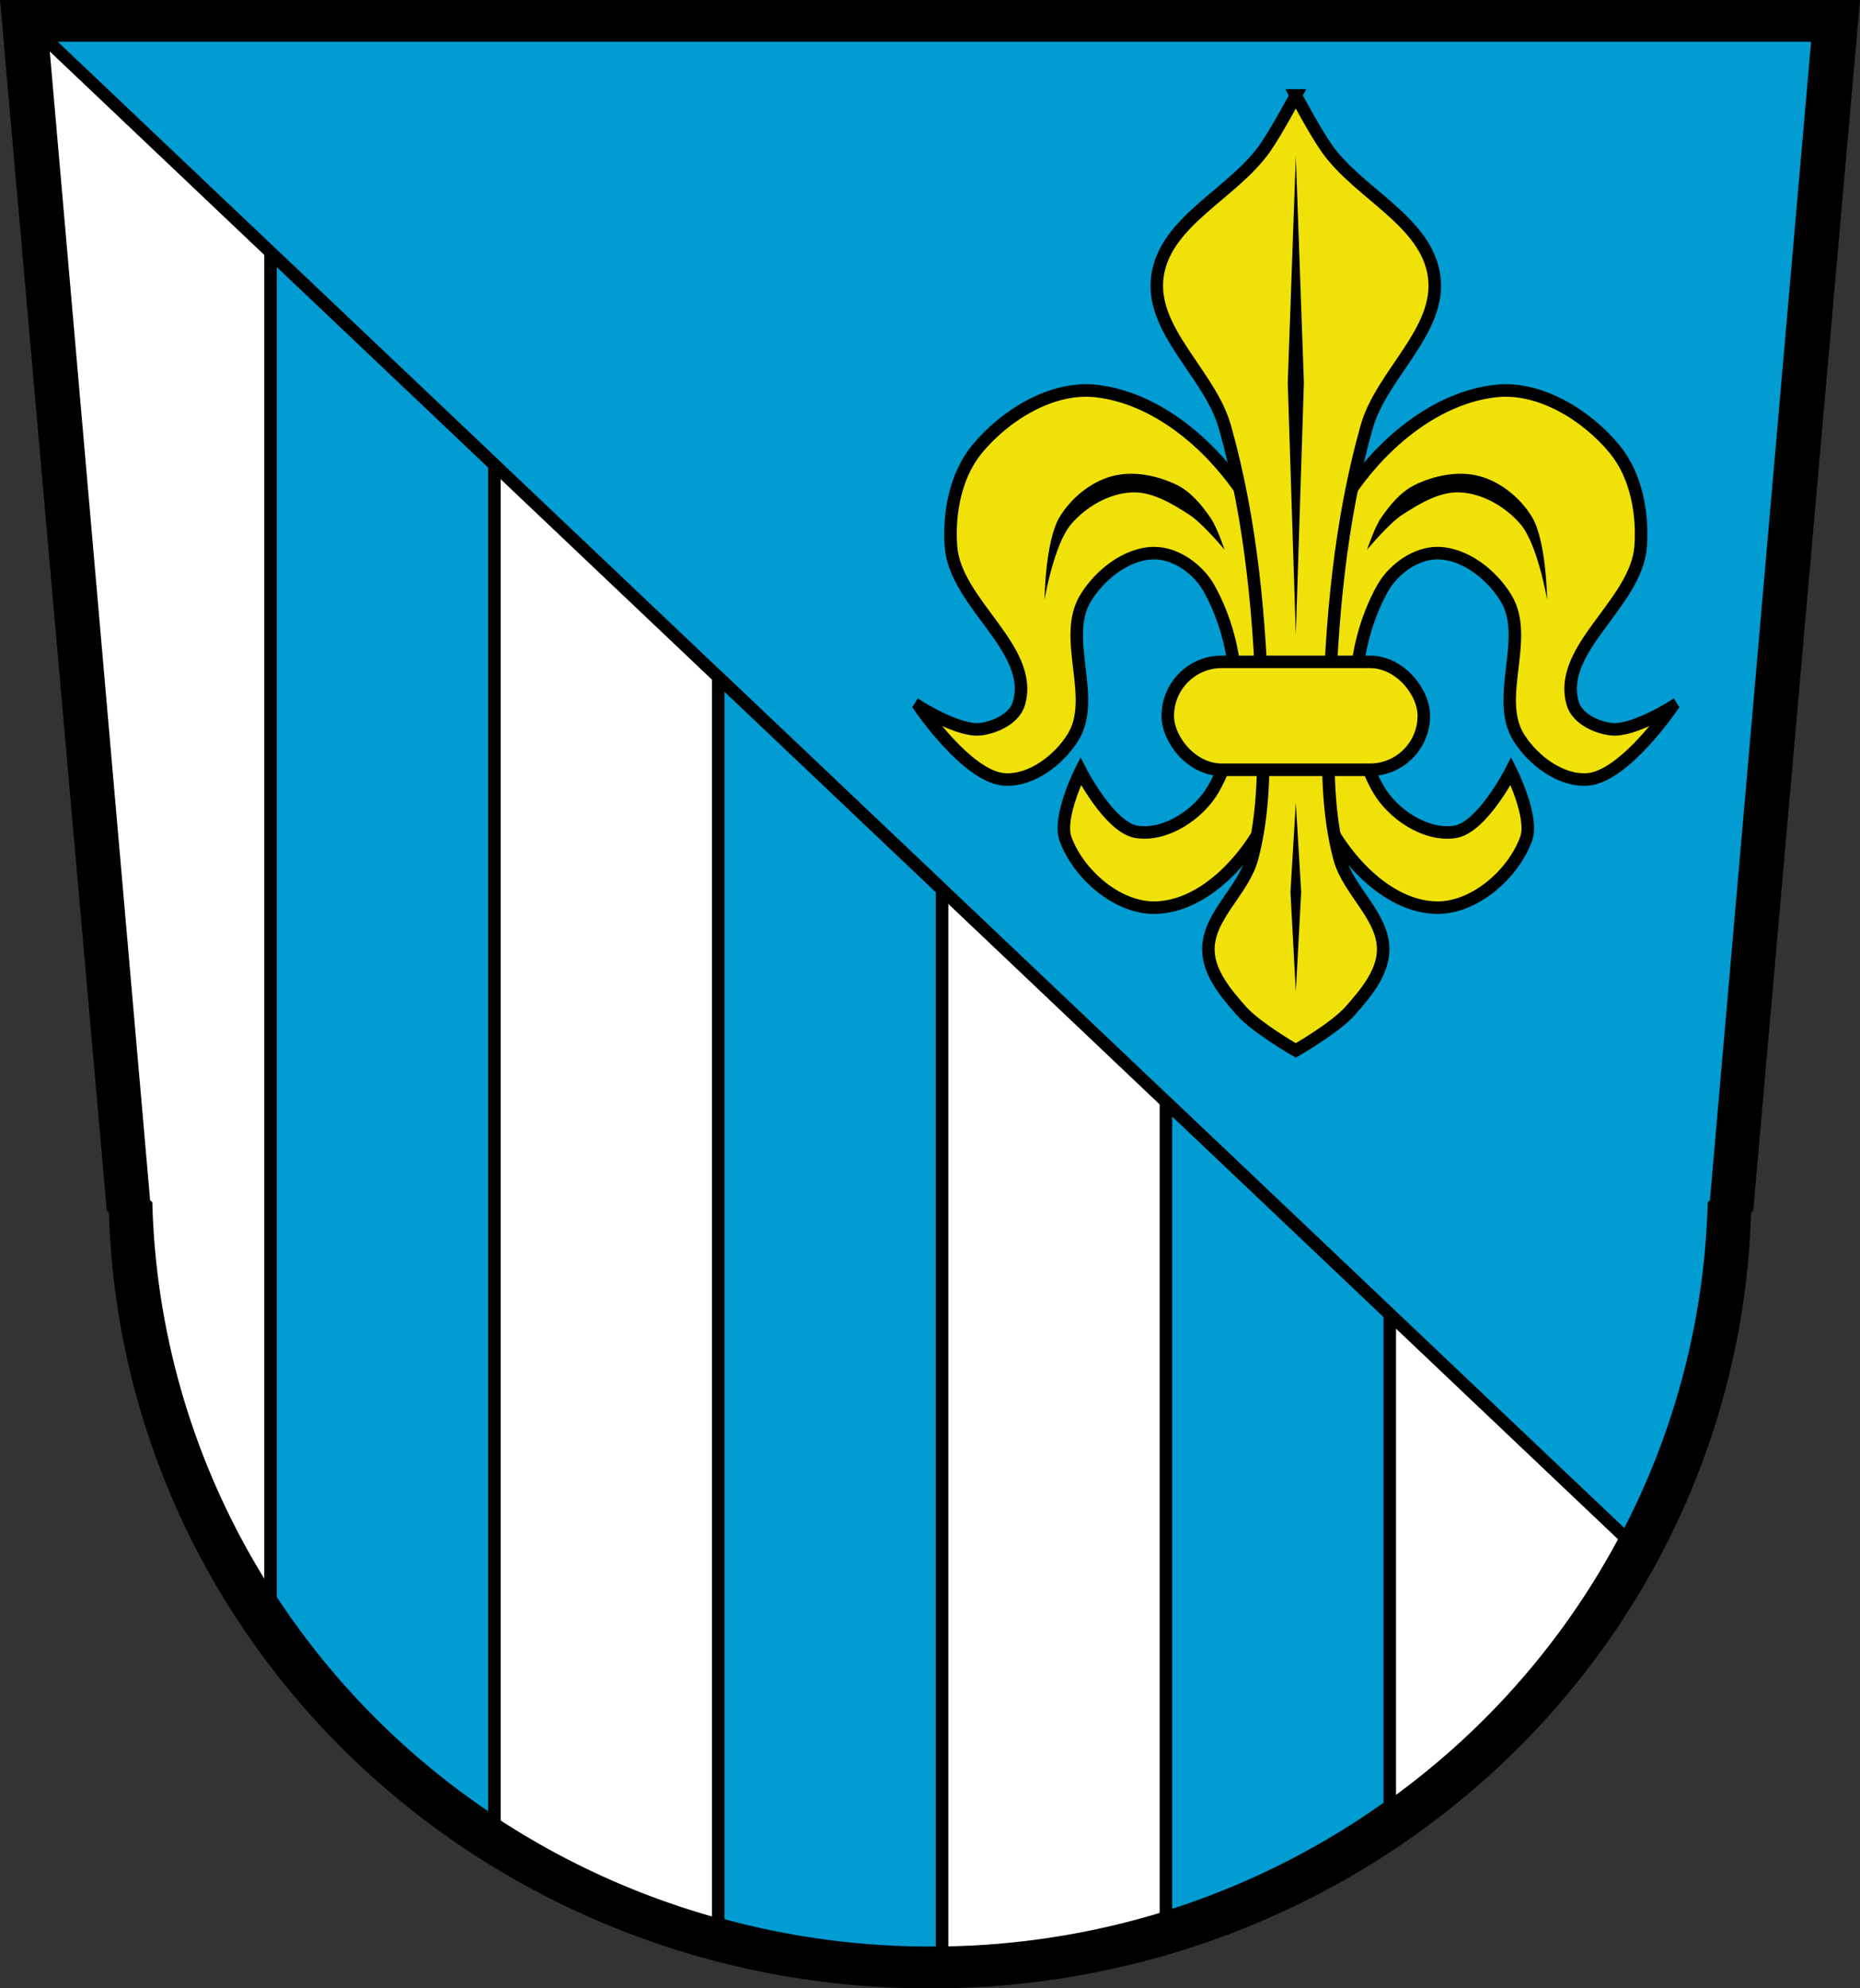<?xml version="1.0" encoding="UTF-8" standalone="no"?><svg xmlns="http://www.w3.org/2000/svg" width="742.81" height="793.75" viewBox="0 0 742.815 793.754"><rect x="0" y="0" width="742.815" height="793.754" fill="#333333" stroke="none"/><g transform="translate(-1.607-143.79)"><g fill-rule="evenodd"><path d="m1.614 143.79l42.648 483.36.861.804a326.979 318.686 0 0 0 326.512 309.588 326.979 318.686 0 0 0 1.381 -.048 326.979 318.686 0 0 0 1.383 .048 326.979 318.686 0 0 0 326.512 -309.588l.861-.804 42.648-483.36h-370.03-2.764-370.03"/><g stroke="#000" stroke-width="5"><path d="m18.424 157.97l40.719 466.09.823.777a312.18 307.299 0 0 0 311.734 298.526 312.18 307.299 0 0 0 1.318 -.046 312.18 307.299 0 0 0 1.32 .046 312.18 307.299 0 0 0 311.734 -298.526l.823-.777 40.719-466.09h-353.28-2.638-353.28" fill="#019cd2"/><path d="m368.93 426.05c0 0 15.68 9.865 24.21 8.846 6.112-.73 13.621-4.34 15.365-10.243 6.446-21.822-25.423-39.958-27.11-62.65-.992-13.365 1.839-28.495 10.345-38.851 11.19-13.624 29.967-25.21 47.49-23.28 27.874 3.076 53.11 27.531 65.65 52.613 17.224 34.443 19.459 80.32 3.725 115.47-8.103 18.1-25.802 37.753-45.629 38.18-15.05.323-30.714-13.319-35.851-27.47-3.148-8.671 6.05-27 6.05-27 0 0 11.501 22.492 22.349 24.21 11.598 1.839 24.912-7.03 30.73-17.227 13.228-23.19 11.242-56.818-1.862-80.08-4.247-7.54-13.23-14.04-21.883-13.968-10.976.088-21.846 8.733-27.47 18.16-9.509 15.936 4.86 39.707-4.965 55.45-5.699 9.132-16.901 17.615-27.627 16.718-14.695-1.228-33.523-28.867-33.523-28.867z" fill="#f0e209"/></g><path d="m418.75 383.21c0 0 .243-23.48 6.05-33.06 4.578-7.547 12.377-13.958 20.897-16.264 8.378-2.267 17.998-.341 25.808 3.446 5.634 2.732 9.907 7.938 13.483 13.08 2.669 3.836 5.652 12.829 5.652 12.829 0 0-8.573-10.426-14.158-14.02-6.981-4.492-14.994-9.36-23.28-8.846-8.939.554-17.894 5.791-23.746 12.571-6.991 8.101-10.709 30.26-10.709 30.26"/><path d="m669.28 426.05c0 0-15.68 9.865-24.21 8.846-6.112-.73-13.621-4.34-15.365-10.243-6.446-21.822 25.423-39.958 27.11-62.65.992-13.365-1.839-28.495-10.345-38.851-11.19-13.624-29.967-25.21-47.49-23.28-27.874 3.076-53.11 27.531-65.65 52.613-17.224 34.443-19.459 80.32-3.725 115.47 8.103 18.1 25.802 37.753 45.629 38.18 15.05.323 30.714-13.319 35.851-27.47 3.148-8.671-6.05-27-6.05-27 0 0-11.501 22.492-22.349 24.21-11.598 1.839-24.912-7.03-30.73-17.227-13.228-23.19-11.242-56.818 1.862-80.08 4.247-7.54 13.23-14.04 21.883-13.968 10.976.088 21.846 8.733 27.47 18.16 9.509 15.936-4.86 39.707 4.965 55.45 5.699 9.132 16.901 17.615 27.627 16.718 14.695-1.228 33.523-28.867 33.523-28.867z" fill="#f0e209" stroke="#000" stroke-width="5"/><path d="m619.46 383.21c0 0-.243-23.48-6.05-33.06-4.578-7.547-12.377-13.958-20.897-16.264-8.378-2.267-17.998-.341-25.808 3.446-5.634 2.732-9.907 7.938-13.483 13.08-2.669 3.836-5.652 12.829-5.652 12.829 0 0 8.573-10.426 14.158-14.02 6.981-4.492 14.994-9.36 23.28-8.846 8.939.554 17.894 5.791 23.746 12.571 6.991 8.101 10.709 30.26 10.709 30.26"/><path d="m18.424 157.97l40.721 466.09.822.777a312.18 307.299 0 0 0 311.734 298.527 312.18 307.299 0 0 0 1.318 -.047 312.18 307.299 0 0 0 1.32 .047 312.18 307.299 0 0 0 276.537 -165.598l-632.45-599.79h-.002z" fill="#fff" stroke="#000" stroke-width="5"/></g><g stroke="#000" stroke-width="5"><path d="m109.65 244.59v537.48a312.18 307.299 0 0 0 89.396 89.424v-542.12l-89.4-84.78zm178.79 169.56v497.7a312.18 307.299 0 0 0 83.143 11.512 312.18 307.299 0 0 0 1.318 -.047 312.18 307.299 0 0 0 1.32 .047 312.18 307.299 0 0 0 3.613 -.184v-424.25l-89.39-84.78zm178.79 169.56v325.51a312.18 307.299 0 0 0 89.395 -44.459v-196.27l-89.39-84.78z" fill="#019cd2" stroke-linejoin="round" stroke-linecap="square"/><path d="m519.1 181.88c0 0-7.683 14.468-12.393 21.14-12.804 18.15-39.78 29.01-42.857 51.01-3.046 21.772 20.968 39.04 26.938 60.2 10.637 37.704 14.11 77.38 15.14 116.55.489 18.552.489 37.571-4.258 55.51-3.492 13.196-17.89 23.393-17.473 37.04.279 9.12 7.14 17.15 13.17 23.998 5.919 6.722 21.729 15.803 21.729 15.803 0 0 15.812-9.08 21.73-15.803 6.03-6.848 12.889-14.878 13.168-23.998.417-13.644-13.979-23.841-17.471-37.04-4.747-17.941-4.747-36.96-4.258-55.51 1.032-39.16 4.507-78.84 15.14-116.55 5.969-21.16 29.984-38.427 26.938-60.2-3.077-21.993-30.05-32.863-42.857-51.01-4.71-6.675-12.395-21.14-12.395-21.14z" fill="#f0e209" fill-rule="evenodd"/></g><path d="m519.11 206.14l-3.223 90.36 3.223 100.76 3.221-100.76-3.221-90.36m0 258.07l-2.141 35.684 2.141 39.791 2.139-39.791-2.139-35.684" fill-rule="evenodd"/><rect width="102.25" height="43.09" x="467.98" y="408" rx="21.547" fill="#f0e209" stroke="#000" stroke-linejoin="round" stroke-linecap="square" stroke-width="5" ry="21.545"/></g></svg>